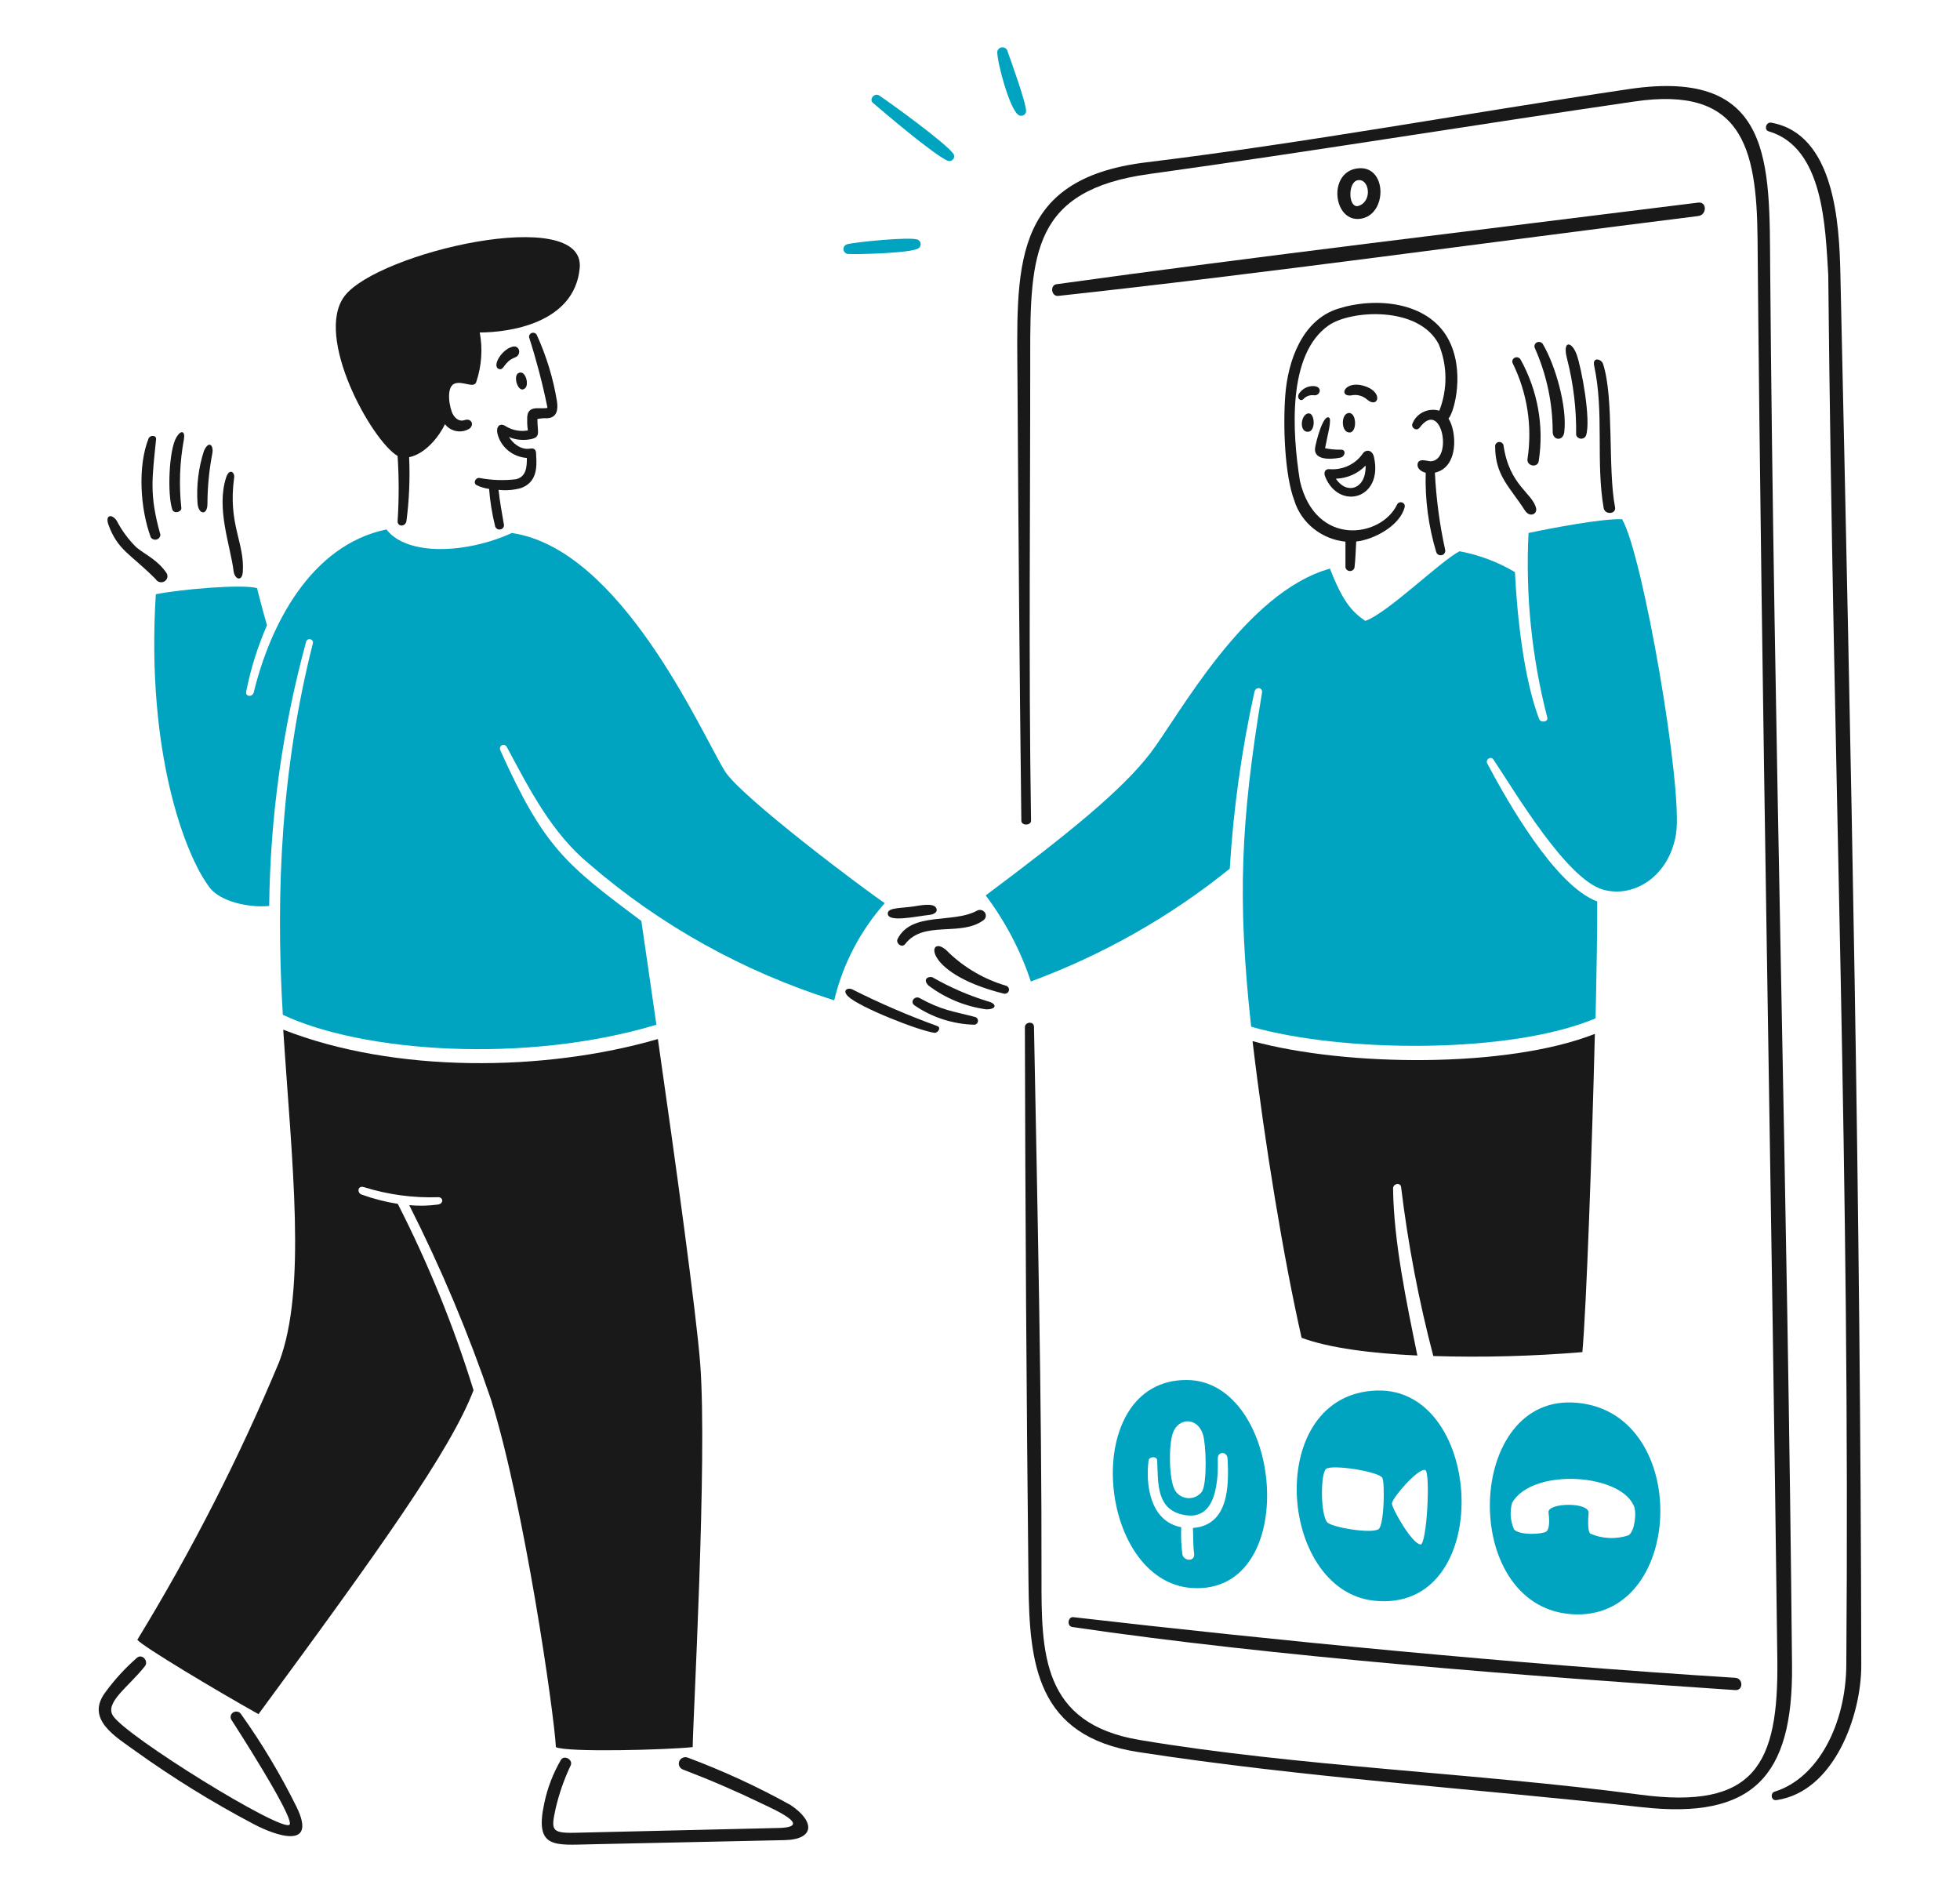 <?xml version="1.0" encoding="UTF-8"?>
<svg xmlns="http://www.w3.org/2000/svg" width="805" height="777" viewBox="0 0 805 777" fill="none">
  <path d="M210.562 142.359C205.985 143.446 201.876 150.517 204.927 151.543C207.084 152.273 206.863 148.536 211.568 146.772C214.297 145.746 213.496 141.663 210.562 142.359Z" fill="#191919"></path>
  <path d="M215.812 159.285C217.382 157.611 215.659 151.441 212.725 153.322C210.592 154.914 213.111 162.179 215.812 159.285Z" fill="#191919"></path>
  <path d="M163.299 187.257C163.886 196.194 163.886 205.157 163.299 214.094C163.299 216.359 166.386 216.425 166.921 214.094C168.06 205.364 168.431 196.556 168.032 187.766C174.983 186.332 180.574 178.83 182.768 174.195C183.896 175.692 185.577 176.712 187.462 177.045C189.348 177.379 191.294 176.999 192.899 175.986C194.968 174.137 193.394 171.635 190.798 172.529C188.785 173.216 187.175 172.047 186.104 170.291C184.688 167.991 183.009 159.246 186.535 157.618C189.856 156.087 194.915 159.949 195.68 156.635C197.825 150.143 198.292 143.244 197.04 136.538C208.934 136.538 235.958 132.871 238.095 110.089C240.559 83.819 155.152 103.659 141.528 121.569C128.917 138.139 152.516 180.854 163.299 187.257Z" fill="#191919"></path>
  <path d="M224.834 171.76C228.758 171.492 229.262 168.209 228.758 164.841C227.235 155.448 224.452 146.287 220.479 137.587C220.301 137.211 219.981 136.915 219.583 136.761C219.185 136.607 218.742 136.607 218.344 136.76C217.946 136.914 217.625 137.209 217.447 137.585C217.269 137.962 217.248 138.389 217.388 138.78C220.342 148.013 222.797 157.389 224.741 166.869C224.89 167.587 224.959 167.525 224.186 167.615C221.03 167.98 216.208 166.228 216.538 172.416C216.49 173.872 216.583 175.329 216.816 176.768C213.603 177.338 210.286 176.686 207.559 174.949C205.252 173.462 203.695 175.338 204.282 177.933C204.901 180.656 206.413 183.114 208.596 184.941C210.778 186.767 213.513 187.864 216.394 188.069C216.394 191.678 216.208 195.734 211.966 196.806C206.987 197.4 201.941 197.23 197.017 196.301C195.295 195.995 194.099 198.438 195.842 199.281C197.427 200.036 199.127 200.54 200.877 200.773C201.276 205.885 202.092 210.959 203.316 215.948C203.356 216.194 203.448 216.429 203.587 216.639C203.726 216.848 203.908 217.028 204.123 217.165C204.338 217.303 204.58 217.396 204.834 217.438C205.088 217.481 205.348 217.471 205.599 217.411C205.849 217.351 206.083 217.241 206.287 217.089C206.491 216.936 206.659 216.745 206.782 216.526C206.905 216.307 206.979 216.066 206.999 215.818C207.02 215.57 206.987 215.32 206.903 215.085C206.158 210.614 205.232 205.87 204.769 201.162C207.876 201.522 211.025 201.268 214.027 200.416C220.205 198.147 220.636 192.482 220.205 186.997C220.205 185.684 220.205 183.834 217.734 184.223C217.734 184.223 213.097 185.478 209.02 179.483C211.426 180.486 214.065 180.856 216.667 180.556C222.508 179.868 220.712 178.042 220.712 172.086C222.064 171.796 223.451 171.687 224.834 171.76Z" fill="#191919"></path>
  <path d="M63.997 237.895C64.341 238.461 64.904 238.873 65.562 239.039C66.22 239.205 66.92 239.112 67.507 238.78C68.094 238.449 68.521 237.905 68.693 237.27C68.865 236.635 68.769 235.959 68.425 235.393C64.802 229.993 60.085 228.054 56.068 224.837C52.756 221.588 49.999 217.854 47.897 213.773C45.768 210.793 43.096 211.57 44.561 215.564C48.477 226.166 53.569 227.362 63.997 237.895Z" fill="#191919"></path>
  <path d="M74.482 208.675C73.456 199.261 73.809 189.754 75.532 180.435C76.152 176.986 74.345 176.376 72.441 179.604C69.334 184.868 68.702 202.988 70.742 209.181C71.41 211.212 74.574 210.253 74.482 208.675Z" fill="#191919"></path>
  <path d="M65.865 219.556C61.2 202.948 62.532 196.328 64.102 180.435C64.287 178.558 61.586 178.624 61.014 180.077C56.434 191.674 57.646 209.149 61.94 220.691C62.191 221.065 62.561 221.351 62.994 221.505C63.428 221.659 63.901 221.673 64.344 221.545C64.786 221.417 65.173 221.154 65.448 220.796C65.722 220.437 65.868 220.002 65.865 219.556Z" fill="#191919"></path>
  <path d="M85.2 206.973C85.215 200.066 85.876 193.175 87.177 186.383C87.893 182.801 85.728 180.66 83.747 185.217C81.522 192.124 80.633 199.367 81.123 206.585C81.429 211.344 85.152 211.896 85.2 206.973Z" fill="#191919"></path>
  <path d="M99.718 234.883C100.563 222.808 93.524 215.38 96.168 196.122C96.474 193.884 94.156 192.132 92.864 196.122C88.73 208.904 94.615 223.981 95.951 234.584C96.365 237.89 99.416 239.086 99.718 234.883Z" fill="#191919"></path>
  <path d="M413.213 404.817C404.385 402.201 396.342 397.568 389.767 391.309C381.133 381.772 376.847 399.223 412.134 408.015C412.573 408.153 413.051 408.117 413.463 407.915C413.875 407.712 414.187 407.361 414.33 406.937C414.473 406.513 414.435 406.051 414.226 405.654C414.016 405.256 413.652 404.955 413.213 404.817Z" fill="#191919"></path>
  <path d="M405.831 411.254C397.886 408.827 390.256 405.525 383.094 401.414C381.886 400.71 378.541 401.802 381.303 404.693C388.177 409.904 396.347 413.287 404.998 414.502C409.413 414.568 409.57 412.198 405.831 411.254Z" fill="#191919"></path>
  <path d="M368.667 385.583C367.769 387.339 370.406 389.468 371.758 387.696C379.281 377.863 394.37 384.716 403.729 378.038C404.28 377.713 404.675 377.191 404.828 376.585C404.981 375.979 404.878 375.339 404.543 374.806C404.208 374.273 403.667 373.89 403.04 373.742C402.413 373.593 401.75 373.691 401.197 374.013C391.368 379.398 374.443 374.25 368.667 385.583Z" fill="#191919"></path>
  <path d="M381.761 375.711C384.204 375.443 385.327 374.11 384.418 372.731C383.098 370.719 377.865 371.845 375.16 372.253C369.839 373.03 364.796 372.696 364.627 375.027C364.325 379.017 376.046 376.34 381.761 375.711Z" fill="#191919"></path>
  <path d="M384.948 421.363C372.982 417.03 361.303 411.991 349.978 406.273C348.469 405.52 345.551 406.51 348.401 409.253C352.977 413.636 377.039 423.181 383.821 424.164C385.35 424.164 386.642 421.965 384.948 421.363Z" fill="#191919"></path>
  <path d="M400.667 417.696C391.41 415.245 386.982 415 377.725 409.884C375.684 408.753 373.579 411.473 375.591 412.863C382.82 417.842 391.428 420.614 400.305 420.824C400.661 420.755 400.985 420.579 401.231 420.321C401.476 420.063 401.631 419.736 401.671 419.388C401.711 419.04 401.636 418.688 401.455 418.384C401.275 418.08 400.999 417.839 400.667 417.696Z" fill="#191919"></path>
  <path d="M614.07 183.209C614.07 195.435 620.217 200.077 626.214 209.51C628.303 212.797 631.41 211.064 630.907 208.791C629.506 202.467 619.971 199.518 617.532 183.03C617.489 182.6 617.276 182.203 616.937 181.921C616.598 181.639 616.159 181.495 615.712 181.518C615.266 181.541 614.845 181.73 614.539 182.045C614.233 182.36 614.065 182.777 614.07 183.209Z" fill="#191919"></path>
  <path d="M642.465 177.455C643.733 167.16 638.822 150.008 633.691 141.348C633.46 140.941 633.075 140.637 632.616 140.5C632.158 140.362 631.661 140.402 631.233 140.61C630.804 140.819 630.476 141.18 630.318 141.618C630.16 142.056 630.184 142.536 630.386 142.956C635.2 153.782 637.691 165.437 637.707 177.218C637.631 180.886 641.99 181.387 642.465 177.455Z" fill="#191919"></path>
  <path d="M663.321 208.286C660.266 192.416 663.011 163.55 658.378 149.397C657.734 147.428 653.951 146.414 654.736 150.143C658.926 169.568 655.343 189.65 658.656 208.675C659.143 211.507 663.876 211.208 663.321 208.286Z" fill="#191919"></path>
  <path d="M651.391 178.884C653.552 172.742 649.568 151.068 647.527 145.52C645.486 139.972 641.598 139.693 643.607 147.311C646.23 157.53 647.486 168.031 647.342 178.558C647.443 178.983 647.682 179.366 648.024 179.652C648.366 179.938 648.793 180.111 649.243 180.147C649.694 180.184 650.144 180.081 650.53 179.854C650.916 179.627 651.218 179.287 651.391 178.884Z" fill="#191919"></path>
  <path d="M621.332 149.277C627.3 161.478 629.4 175.108 627.369 188.457C626.914 191.437 631.531 192.269 631.97 189.382C634.204 175.053 631.589 160.41 624.511 147.63C624.285 147.223 623.901 146.919 623.442 146.786C622.984 146.653 622.49 146.701 622.068 146.919C621.647 147.137 621.332 147.509 621.194 147.951C621.056 148.393 621.105 148.87 621.332 149.277Z" fill="#191919"></path>
  <path d="M594.702 139.021C586.281 123.776 564.917 121.888 549.509 126.795C534.653 131.519 528.929 148.446 527.883 162.308C526.917 175.074 527.649 195.113 531.59 205.544C532.98 210.044 535.715 214.048 539.451 217.055C543.188 220.063 547.76 221.94 552.596 222.451V232.941C552.659 233.376 552.883 233.775 553.227 234.064C553.57 234.352 554.01 234.511 554.466 234.511C554.921 234.511 555.361 234.352 555.705 234.064C556.048 233.775 556.272 233.376 556.335 232.941C556.738 229.444 556.798 225.905 557.016 222.385C564.365 221.608 574.963 215.855 576.879 208.372C577.02 207.98 576.997 207.55 576.815 207.174C576.633 206.797 576.306 206.504 575.904 206.357C575.502 206.209 575.056 206.219 574.661 206.383C574.266 206.548 573.953 206.854 573.788 207.238C567.239 220.835 540.332 224.86 533.908 197.549C530.688 177.494 528.7 145.462 545.705 133.621C554.753 127.323 582.623 125.462 590.902 141.344C594.505 150.101 594.592 159.84 591.148 168.656C589.011 168.04 586.713 168.211 584.699 169.135C582.685 170.059 581.098 171.671 580.244 173.66C579.157 175.505 581.761 177.362 583.061 175.629C592.142 163.454 596.968 189.227 587.537 189.433C586.398 189.46 582.196 187.766 582.196 190.987C582.196 192.657 583.987 193.761 585.561 194.149C585.238 205.164 586.698 216.16 589.888 226.74C590.033 227.2 590.36 227.586 590.797 227.815C591.235 228.043 591.748 228.097 592.226 227.964C592.704 227.831 593.109 227.522 593.353 227.103C593.597 226.684 593.661 226.19 593.53 225.726C591.26 215.315 589.856 204.745 589.332 194.118C599.185 191.911 598.352 177.242 594.923 171.876C597.39 169.165 601.85 151.954 594.702 139.021Z" fill="#191919"></path>
  <path d="M564.305 187.645C563.633 184.661 560.88 184.397 559.64 186.363C558.135 188.518 556.054 190.24 553.619 191.347C551.183 192.455 548.482 192.906 545.802 192.653C544.224 192.653 543.588 194.02 544.224 195.637C549.815 209.79 568.217 205.054 564.305 187.645ZM560.876 191.192C561.186 200.854 553.091 203.387 548.672 196.588C550.974 196.513 553.238 195.998 555.332 195.073C557.427 194.148 559.311 192.832 560.876 191.2V191.192Z" fill="#191919"></path>
  <path d="M554.421 177.603C557.508 177.397 557.238 168.78 553.588 169.673C550.645 170.396 550.806 177.844 554.421 177.603Z" fill="#191919"></path>
  <path d="M537.245 169.774C534.158 170.353 533.506 177.49 537.245 177.319C540.578 177.156 540.055 169.234 537.245 169.774Z" fill="#191919"></path>
  <path d="M559.878 158.372C552.23 156.282 549.654 162.906 554.875 162.397C556.015 162.131 557.205 162.139 558.341 162.42C559.477 162.701 560.524 163.247 561.391 164.009C566.092 168.151 568.568 160.754 559.878 158.372Z" fill="#191919"></path>
  <path d="M539.251 158.551C538.213 158.554 537.19 158.79 536.263 159.24C535.336 159.691 534.53 160.343 533.909 161.146C532.179 163.022 533.909 165.171 535.298 163.916C535.843 163.306 536.541 162.841 537.325 162.565C538.109 162.288 538.954 162.211 539.778 162.339C542.31 162.545 543.425 158.543 539.251 158.551Z" fill="#191919"></path>
  <path d="M550.744 187.864C552.475 187.339 552.966 184.647 550.744 184.67C548.554 184.71 546.367 184.511 544.223 184.076C545.149 178.975 547.166 172.133 545.801 171.461C543.31 170.241 540.448 181.78 540.146 183.808C539.2 190.156 549.725 188.167 550.744 187.864Z" fill="#191919"></path>
  <path d="M534.586 549.397C545.989 553.632 563.534 555.808 582.13 556.674C577.702 534.918 572.417 509.953 572.152 488.092C572.128 486.037 575.215 485.411 575.46 487.556C578.281 510.919 582.697 534.078 588.678 556.88C609.103 557.504 629.548 556.967 649.907 555.271C651.577 536.546 653.799 473.663 655.035 424.58C619.212 438.714 553.093 438.119 514.445 427.564C519.42 469.665 527.205 516.837 534.586 549.397Z" fill="#191919"></path>
  <path d="M179.793 494.681C175.913 495.204 171.983 495.285 168.084 494.922C181.142 520.75 192.358 547.409 201.653 574.712C215.338 618.422 227.541 703.197 228.314 717.478C232.701 719.743 274.28 718.613 284.507 717.478C284.507 707.879 290.589 599.619 287.594 560.136C285.984 539.087 277.129 474.829 270.202 426.702C223.649 440.21 162.083 440.808 116.331 422.855C119.881 477.572 126.039 529.13 114.66 559.301C98.221 598.689 78.746 636.832 56.398 673.411C58.749 676.247 88.896 694.285 106.168 703.947C156.21 635.959 185.058 595.528 194.488 570.928C186.355 544.622 175.948 519.021 163.379 494.394C158.289 493.579 153.292 492.291 148.458 490.548C146.635 489.887 146.736 486.616 149.63 487.564C159.419 490.617 169.685 492 179.966 491.651C182.019 491.601 182.421 494.316 179.793 494.681Z" fill="#191919"></path>
  <path d="M99.015 703.962C98.699 703.453 98.187 703.087 97.591 702.943C96.995 702.799 96.365 702.889 95.838 703.194C95.311 703.499 94.931 703.994 94.782 704.569C94.633 705.144 94.727 705.753 95.043 706.262C95.288 706.65 121.314 746.825 118.911 749.342C115.796 752.602 51.919 713.192 46.405 704.614C42.895 699.152 52.869 692.718 59.534 684.222C61.12 682.202 58.415 678.989 56.262 680.791C51.457 684.982 47.147 689.673 43.41 694.778C34.873 705.959 47.399 713.146 55.549 719.047C71.002 730.137 87.24 740.171 104.143 749.074C113.59 754.101 130.306 759.591 121.853 742.155C115.296 728.863 107.659 716.092 99.015 703.962Z" fill="#191919"></path>
  <path d="M324.677 741.258C311.169 733.768 297.094 727.274 282.572 721.833C282.238 721.697 281.879 721.627 281.516 721.627C281.154 721.627 280.795 721.696 280.461 721.831C280.126 721.967 279.823 722.165 279.569 722.415C279.316 722.664 279.116 722.961 278.982 723.286C278.848 723.611 278.783 723.958 278.79 724.308C278.797 724.658 278.876 725.003 279.023 725.323C279.17 725.643 279.381 725.931 279.645 726.171C279.909 726.411 280.22 726.598 280.559 726.72C291.55 730.907 302.342 735.563 312.904 740.675C317.674 742.975 334.526 750.337 319.791 750.695L235.982 752.664C226.282 752.87 226.322 751.41 228.226 742.614C229.646 736.539 231.716 730.622 234.404 724.961C235.451 722.676 231.692 720.504 230.359 722.758C227.121 728.331 224.812 734.362 223.517 740.629C219.492 759.374 227.812 757.684 243.07 757.385L322.306 755.683C334.808 755.376 334.679 747.901 324.677 741.258Z" fill="#191919"></path>
  <path d="M440.427 668.162C522.625 680.302 629.199 688.476 712.678 694.071C716.047 694.296 716.043 689.242 712.678 689.02C621.757 683.325 521.961 673.48 440.829 664.121C438.603 663.877 438.048 667.808 440.427 668.162Z" fill="#191919"></path>
  <path d="M755.867 112.277C755.412 91.733 753.504 55.039 727.474 50.377C725.341 49.989 724.391 53.337 726.395 53.924C749.113 60.583 749.656 93.462 750.892 112.817C750.908 112.884 750.908 112.955 750.892 113.023C752.961 320.761 759.9 480.373 758.306 683.85C758.117 707.703 746.939 730.159 728.835 735.792C727.039 736.348 727.353 739.576 729.607 739.25C753.355 735.808 764.484 704.452 764.452 683.908C764.154 492.618 760.346 315.299 755.867 112.277Z" fill="#191919"></path>
  <path d="M556.953 69.246C545.397 71.329 547.695 91.002 558.438 89.879C570.207 88.636 569.897 66.915 556.953 69.246ZM557.508 74.048C562.266 72.949 563.884 82.358 558.188 84.483C553.749 86.142 553.37 75.004 557.508 74.048Z" fill="#191919"></path>
  <path d="M434.618 121.519C520.403 112.195 610.68 99.545 697.479 88.718C701.122 88.263 701.102 82.75 697.479 83.201C610.253 94.118 512.977 105.707 433.938 116.717C431.129 117.109 431.809 121.822 434.618 121.519Z" fill="#191919"></path>
  <path d="M727.042 110.633C726.696 67.339 728.616 27.762 669.118 36.569C603.688 46.251 536.124 58.714 470.855 66.655C414.537 73.493 417.62 110.427 417.906 157.657C418.264 216.635 418.711 274.168 419.48 337.039C419.508 339.215 423.505 339.036 423.464 337.039C422.426 272.245 423.175 208.834 423.126 146.025C423.094 104.118 424.233 78.088 471.873 71.484C538.43 62.253 604.863 51.364 671.372 41.667C715.116 35.287 721.52 59.946 721.85 97.96C723.556 292.521 727.593 487.051 729.976 681.608C730.499 724.455 720.924 743.325 673.538 737.008C606.409 728.072 532.985 725.473 467.921 714.525C427.763 707.769 427.707 678.744 427.759 647.377C427.884 574.891 426.077 495.555 424.672 421.631C424.628 419.246 420.929 419.603 420.933 421.868C421.086 495.011 421.597 575.516 422.418 650.003C422.78 683.026 425.505 713.03 467.458 719.506C535.42 729.995 604.618 734.42 674.431 742.167C719.873 747.218 736.416 729.615 736.014 684.203C734.259 492.832 728.563 301.732 727.042 110.633Z" fill="#191919"></path>
  <path d="M666.219 213.236C658.032 212.848 635.605 217.203 627.789 218.873C626.507 244.353 629.099 269.876 635.48 294.631C636.044 296.476 632.788 296.989 632.144 295.288C625.764 278.427 623.123 253.093 622.198 234.934C615.211 230.791 607.51 227.896 599.461 226.387C591.861 230.202 569.712 251.97 560.724 254.981C555.254 251.193 551.466 247.047 546.234 233.512C511.172 243.291 484.172 294.04 472.464 309.308C460.755 324.577 438.823 342.331 404.844 367.719C412.928 378.479 419.184 390.413 423.379 403.073C453.078 392.087 480.687 376.429 505.086 356.737C506.549 332.336 509.93 308.078 515.201 284.173C515.741 281.783 518.824 282.265 518.292 284.619C509.61 337.098 508.097 369.002 513.865 421.632C551.462 432.393 620.527 432.898 655.319 418.201C655.782 397.568 656.06 380.035 656 370.194C638.64 363.753 618.893 328.737 610.835 313.543C609.966 311.904 612.324 310.346 613.367 311.904C622.073 324.868 643.486 361.317 658.564 365.396C671.383 368.862 685.648 359.611 688.373 342.436C691.327 323.982 674.805 227.848 666.219 213.236Z" fill="#00A4C0"></path>
  <path d="M297.677 316.627C288.017 300.94 255.229 225.474 210.222 218.885C191.707 227.354 167.191 228.488 158.726 217.424C127.464 223.912 110.889 256.946 104.248 284.23C103.688 286.526 100.508 286.138 101.156 283.815C102.999 274.536 105.847 265.471 109.653 256.767C108.663 253.399 107.395 248.807 105.544 241.503C99.104 239.801 73.662 242.07 63.994 244.036C59.9 309.634 76.334 351.942 86.252 364.677C90.438 370.054 101.7 372.878 110.563 372.058C110.964 335.415 116.06 298.96 125.733 263.523C125.823 263.168 126.056 262.861 126.38 262.672C126.705 262.482 127.094 262.424 127.462 262.511C127.83 262.598 128.147 262.823 128.344 263.136C128.541 263.449 128.601 263.824 128.51 264.18C115.747 314.615 113.066 365.19 116.154 416.74C148.47 432.008 215.41 437.105 269.595 420.823C266.97 402.637 264.716 387.28 263.416 378.216C232.178 354.906 223.363 347.828 205.525 308.205C204.627 306.208 207.163 304.895 208.213 306.86C217.471 324.191 226.688 342.261 242.196 354.988C271.308 380.104 305.506 399.112 342.624 410.807C346.108 396.078 353.231 382.38 363.385 370.881C356.124 366.111 304.23 327.284 297.677 316.627Z" fill="#00A4C0"></path>
  <path d="M487.259 566.721C443.237 566.721 450.193 649.681 489.674 652.148C534.589 654.957 527.296 566.721 487.259 566.721ZM481.733 588.43C484.067 582.024 491.863 581.958 494.089 589.145C495.325 593.139 495.88 608.349 493.747 612.432C493.121 613.339 492.261 614.075 491.253 614.567C490.244 615.059 489.121 615.291 487.992 615.241C486.864 615.19 485.768 614.858 484.811 614.277C483.854 613.696 483.07 612.887 482.534 611.927C480.09 607.688 479.921 593.384 481.733 588.43ZM489.948 627.49C490.133 630.948 489.948 634.258 490.443 637.894C490.938 641.53 486.18 641.146 485.613 638.345C485.137 634.646 484.982 630.915 485.15 627.191C471.988 624.658 470.519 608.931 471.742 599.759C471.96 598.119 475.172 597.882 475.264 599.759C475.723 609.083 474.677 620.633 487.311 622.292C499.946 623.951 500.332 607.179 500.163 599.005C500.099 595.847 504.019 596.025 504.188 599.005C504.735 609.809 504.868 626.356 489.948 627.49Z" fill="#00A4C0"></path>
  <path d="M565.474 571.044C519.134 572.458 524.584 652.889 564.178 657.338C614.172 662.951 610.051 569.688 565.474 571.044ZM566.186 627.967C563.313 629.995 546.911 627.248 545.087 625.135C542.338 621.941 542.306 605.244 544.625 603.247C546.943 601.25 566.488 604.323 567.76 606.945C568.795 609.07 568.565 626.37 566.126 628.084L566.186 627.967ZM583.454 634.226C580.024 634.226 571.717 619.529 571.685 617.439C571.652 615.348 582.435 602.769 585.37 603.694C587.563 604.529 586.082 634.257 583.393 634.346L583.454 634.226Z" fill="#00A4C0"></path>
  <path d="M645.799 575.963C600.94 574.122 599.672 662.361 647.618 662.987C692.815 663.558 694.513 577.968 645.799 575.963ZM671.345 619.378C671.993 621.406 671.559 628.624 668.874 630.501C663.743 632.218 658.126 631.974 653.176 629.817C651.824 628.675 652.371 622.482 652.464 621.495C652.999 616.674 635.474 617.082 636.002 621.107C636.529 625.132 636.243 628.201 635.044 628.982C633.309 630.108 624.229 630.59 621.85 628.115C620.328 624.667 620.035 620.829 621.017 617.202C629.356 602.474 666.986 605.065 671.402 619.378H671.345Z" fill="#00A4C0"></path>
  <path d="M361.129 39.238C359.189 37.949 356.81 40.754 358.504 42.222C362.698 45.858 384.144 64.106 389.396 66.076C389.772 66.169 390.168 66.155 390.536 66.035C390.904 65.916 391.228 65.696 391.47 65.403C391.711 65.11 391.86 64.756 391.898 64.383C391.935 64.01 391.861 63.635 391.682 63.302C388.716 58.9 365.685 42.276 361.129 39.238Z" fill="#00A4C0"></path>
  <path d="M421.416 45.843C421.733 42.867 414.903 24.176 413.631 20.559C413.417 20.161 413.074 19.84 412.654 19.645C412.235 19.451 411.761 19.393 411.304 19.48C410.848 19.568 410.433 19.796 410.122 20.131C409.812 20.466 409.622 20.889 409.582 21.337C409.618 26.018 414.525 43.998 417.986 46.977C418.252 47.237 418.589 47.419 418.958 47.503C419.326 47.586 419.712 47.568 420.07 47.449C420.428 47.331 420.744 47.117 420.982 46.833C421.22 46.549 421.37 46.206 421.416 45.843Z" fill="#00A4C0"></path>
  <path d="M377.036 98.469C374.379 97.066 351.582 99.362 347.875 100.318C347.432 100.461 347.051 100.739 346.788 101.111C346.526 101.483 346.397 101.928 346.421 102.378C346.445 102.827 346.621 103.257 346.922 103.6C347.223 103.944 347.633 104.183 348.088 104.281C350.684 104.553 374.44 104.013 377.189 101.985C377.495 101.789 377.743 101.521 377.91 101.206C378.076 100.89 378.156 100.539 378.14 100.185C378.125 99.831 378.015 99.487 377.822 99.187C377.628 98.886 377.358 98.639 377.036 98.469Z" fill="#00A4C0"></path>
</svg>
